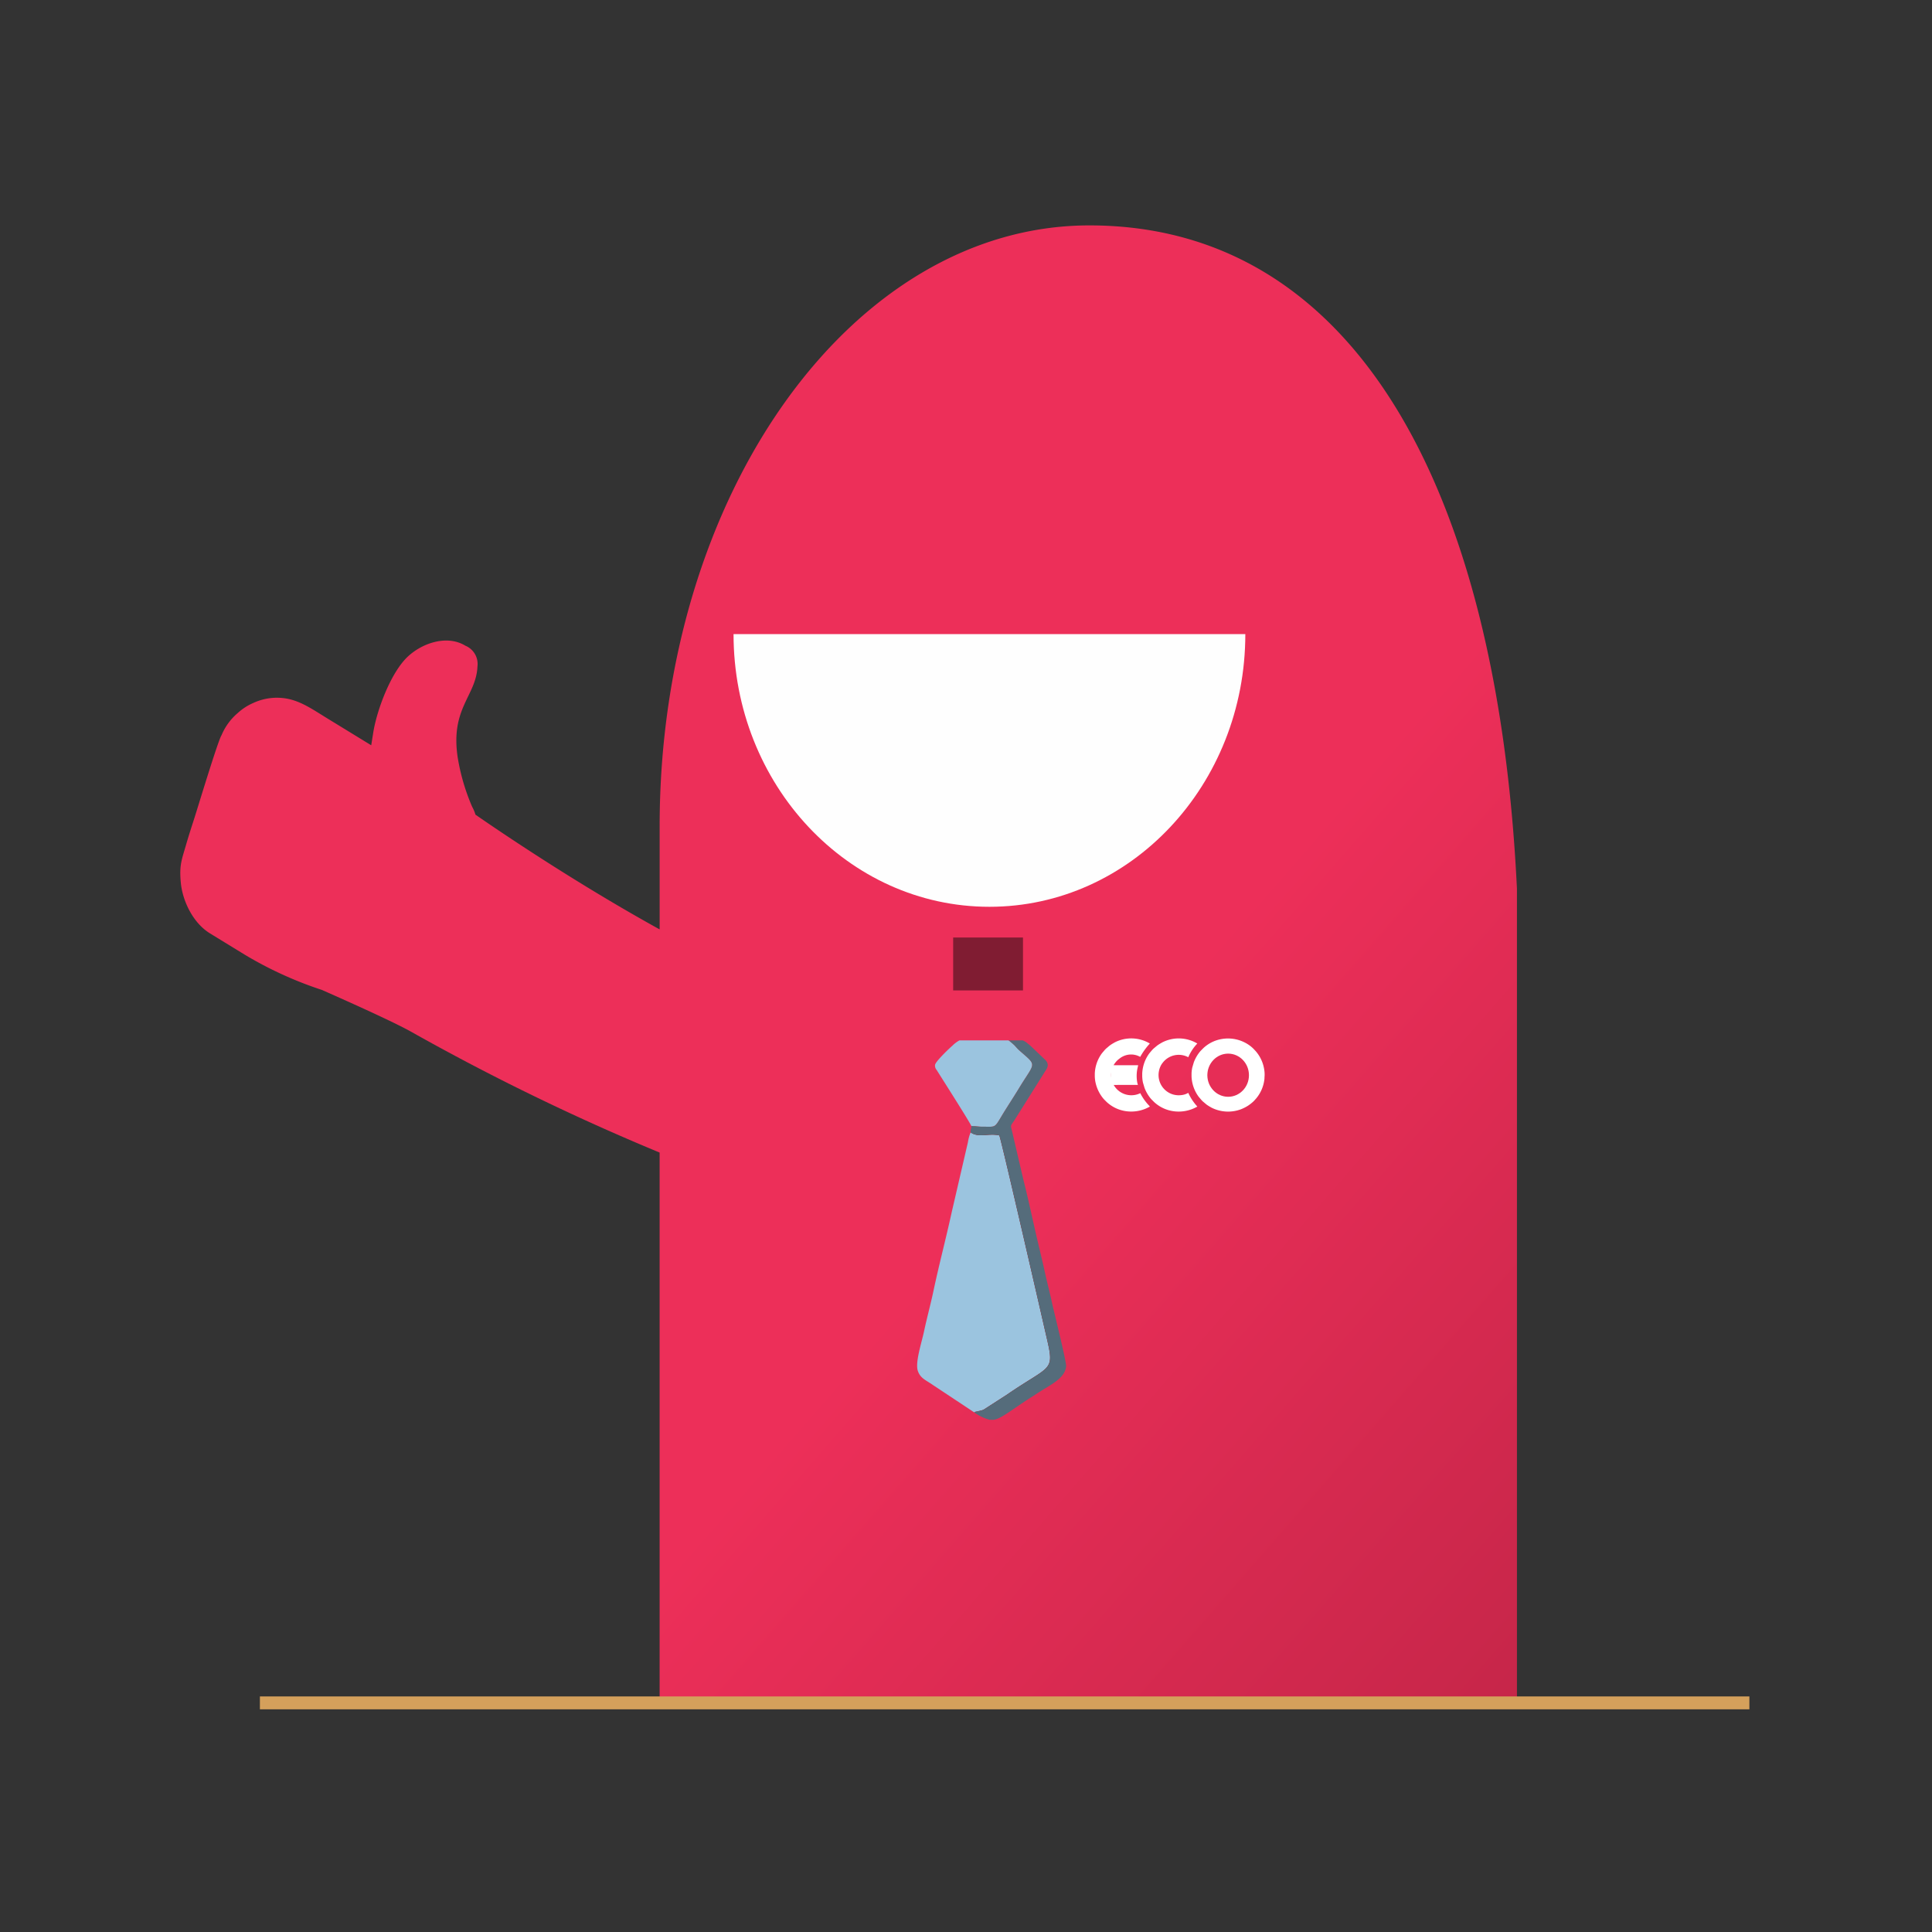 <svg xmlns="http://www.w3.org/2000/svg" xmlns:xlink="http://www.w3.org/1999/xlink" width="300" height="300" viewBox="0 0 300 300">
  <rect x="0" y="0" width="300" height="300" fill="#333333" stroke="none"/>
  <defs>
    <linearGradient id="linear-gradient" x1="0.642" y1="0.621" x2="1.415" y2="1.376" gradientUnits="objectBoundingBox">
      <stop offset="0" stop-color="#ed2f59"/>
      <stop offset="1" stop-color="#9c1c38"/>
    </linearGradient>
    <clipPath id="clip-Avatar_Funcionário_ECO_19">
      <rect width="300" height="300"/>
    </clipPath>
  </defs>
  <g id="Avatar_Funcionário_ECO_19" data-name="Avatar Funcionário ECO 19" clip-path="url(#clip-Avatar_Funcionário_ECO_19)">
    <g id="Grupo_916" data-name="Grupo 916" transform="translate(16.146 -16.002)">
      <path id="União_4" data-name="União 4" d="M74.426,229.424V143.969a357.716,357.716,0,0,1-38.762-18.859c-2.592-1.424-8.537-4.121-13.686-6.395a59.151,59.151,0,0,1-12-5.488l-5.367-3.289c-2.684-1.648-4.281-5.1-4.537-7.9-.256-2.768.16-3.562.861-6.012.391-1.348.867-2.8,1.283-4.1.607-1.908,3.465-11.35,4.131-12.682L6.4,79.16a9.191,9.191,0,0,1,2.547-3.467A8.558,8.558,0,0,1,11.3,74.17a8.728,8.728,0,0,1,5.344-.67c2.211.449,3.906,1.656,6.338,3.148C25.2,78,27.422,79.371,29.643,80.725l.342-2.143c.611-3.543,2.771-9.3,5.43-11.711,2.314-2.1,6.09-3.3,8.857-1.6a3.061,3.061,0,0,1,1.869,3.2c-.186,4.613-4.25,6.471-3.062,14.189a32.412,32.412,0,0,0,2.236,7.613A6.122,6.122,0,0,1,45.83,91.5c3.75,2.6,15.561,10.619,28.6,17.816V93.307C74.426,41.771,104.309,0,141.166,0c40.7,0,63.361,40,66.385,103.012V229.424Z" transform="translate(11.854 51.002)" fill="url(#linear-gradient)"/>
      <path id="Caminho_1603" data-name="Caminho 1603" d="M91.9,44.96H131.64c0,23.389-17.785,42.346-39.735,42.346S52.17,68.349,52.17,44.96Z" transform="translate(45.588 69.502)" fill="#fefefe" fill-rule="evenodd"/>
      <path id="Caminho_1604" data-name="Caminho 1604" d="M76.33,86.555H87.171V78.34H76.33Z" transform="translate(55.531 83.24)" fill="#801c32" fill-rule="evenodd"/>
      <g id="Grupo_876" data-name="Grupo 876">
        <path id="Caminho_699" data-name="Caminho 699" d="M12.757.341,8.164,0,2.126,19.22,8.164,51.2,0,55.959l2.126,1.616L13.777,51.2,9.015,13.523l5.953-9.355Z" transform="matrix(0.996, -0.087, 0.087, 0.996, 129.867, 178.561)" fill="#b20000"/>
        <path id="Caminho_682" data-name="Caminho 682" d="M8.861,43.459,2.019,38.924c-.84-.547-1.554-.867-1.907-1.89-.453-1.312.584-4.382.968-6.2C1.5,28.847,2.1,26.647,2.519,24.675,3.4,20.5,4.467,16.513,5.375,12.343L7.886,1.507A6.618,6.618,0,0,1,8.3,0c1.379.871,2.705.069,4.462.451.422,1.14,6.751,28.8,7.462,31.9,1.1,4.814.36,3.788-6.278,8.354l-3.569,2.3c-.57.3-1.216.225-1.516.452Z" transform="translate(126.268 191.855)" fill="#9bc4df" fill-rule="evenodd"/>
        <path id="Caminho_683" data-name="Caminho 683" d="M.561,57.761c.3-.226.946-.15,1.516-.452l3.569-2.3c6.639-4.567,7.382-3.54,6.278-8.354-.711-3.1-7.04-30.757-7.462-31.9-1.756-.383-3.083.42-4.462-.451,0-.581.1-.541.115-1,.4-.039,1.064.1,1.611.1,2.251-.01,1.918.289,3.188-1.817.85-1.41,1.732-2.723,2.569-4.107,2.569-4.245,2.938-3.393.064-5.938-.341-.3-.467-.5-.785-.822A8.162,8.162,0,0,0,5.873,0H8.08a2.335,2.335,0,0,1,.83.526,4.069,4.069,0,0,1,.442.364l2.3,2.192c.71.823.1,1.4-.292,2.06L6.789,12.427c-.66.981-.59.622-.276,2l1.7,7.273c.817,3.217,1.482,6.452,2.231,9.62.384,1.625.746,3.1,1.108,4.76s.778,3.177,1.131,4.853c.2.936,2.216,9,2.151,9.677-.189,1.934-2.5,2.876-4.6,4.274-.6.4-1.2.758-1.818,1.173-2.631,1.765-3.8,2.689-4.813,2.854h-.66A7.259,7.259,0,0,1,.561,57.761Z" transform="translate(134.568 177.553)" fill="#556c7b" fill-rule="evenodd"/>
        <path id="Caminho_684" data-name="Caminho 684" d="M5.643,13.3C5.4,12.678.881,5.6.251,4.586A1,1,0,0,1,.006,3.81C.053,3.3,2.232,1.219,2.686.839A4.776,4.776,0,0,1,3.793,0H11.4a8.161,8.161,0,0,1,.888.72c.319.321.445.52.785.822,2.874,2.545,2.5,1.694-.064,5.938-.837,1.383-1.719,2.7-2.569,4.107C9.171,13.693,9.5,13.394,7.254,13.4c-.547,0-1.206-.14-1.611-.1Z" transform="translate(129.041 177.553)" fill="#9bc4df" fill-rule="evenodd"/>
      </g>
      <path id="Caminho_1600" data-name="Caminho 1600" d="M-4652.871-10928.68h231.287" transform="translate(4677.082 11209.104)" fill="none" stroke="#d4a05b" stroke-width="2"/>
      <g id="Layer_x0020_1" transform="translate(153.854 177.256)">
        <g id="_1760702271280" transform="translate(0 0)">
          <g id="Grupo_429" data-name="Grupo 429" transform="translate(7.364 0.002)">
            <path id="Caminho_822" data-name="Caminho 822" d="M38.807,5.3c.054-.078.107-.143.165-.216a3.13,3.13,0,0,1,3.9-.765,7.18,7.18,0,0,1,1.4-2.13,5.631,5.631,0,0,0-5.44-.176c-.071.036-.1.06-.172.1a5.978,5.978,0,0,0-.638.408L37.451,3l-.018.02-.114.114-.02.018-.446.524a5.294,5.294,0,0,0-.386.584,5.683,5.683,0,0,0-.747,2.59v.457c.007.17.02.343.04.52.016.12.045.3.074.422s.228.761.228.781a5.8,5.8,0,0,0,.995,1.724.928.928,0,0,1,.089.1l.02.02.437.437.02.018c.051.033.08.074.134.114a5.532,5.532,0,0,0,2.681,1.236,5.786,5.786,0,0,0,3.839-.7c-.036-.04-.071-.08-.107-.125a8,8,0,0,1-1.3-2.005,2.65,2.65,0,0,1-1.093.352,3.2,3.2,0,0,1-1.358-.129,3.1,3.1,0,0,1-.531-.23A3.145,3.145,0,0,1,38.3,6.562,3.1,3.1,0,0,1,38.8,5.3Z" transform="translate(-35.72 -1.407)" fill="none" fill-rule="evenodd"/>
            <path id="_1" d="M38.807,5.3c.054-.078.107-.143.165-.216a3.13,3.13,0,0,1,3.9-.765,7.18,7.18,0,0,1,1.4-2.13,5.631,5.631,0,0,0-5.44-.176c-.071.036-.1.06-.172.1a5.978,5.978,0,0,0-.638.408L37.451,3l-.018.02-.114.114-.02.018-.446.524a5.294,5.294,0,0,0-.386.584,5.683,5.683,0,0,0-.747,2.59v.457c.007.17.02.343.04.52.016.12.045.3.074.422s.228.761.228.781a5.8,5.8,0,0,0,.995,1.724.928.928,0,0,1,.089.1l.02.02.437.437.02.018c.051.033.08.074.134.114a5.532,5.532,0,0,0,2.681,1.236,5.786,5.786,0,0,0,3.839-.7c-.036-.04-.071-.08-.107-.125a8,8,0,0,1-1.3-2.005,2.65,2.65,0,0,1-1.093.352,3.2,3.2,0,0,1-1.358-.129,3.1,3.1,0,0,1-.531-.23A3.145,3.145,0,0,1,38.3,6.562,3.1,3.1,0,0,1,38.8,5.3Z" transform="translate(-35.72 -1.407)" fill="#fff" fill-rule="evenodd"/>
          </g>
          <g id="Grupo_430" data-name="Grupo 430" transform="translate(15.021 0.004)">
            <path id="Caminho_823" data-name="Caminho 823" d="M73.985,7.939,74,7.961a2.676,2.676,0,0,0,.134.4l.018.022a2.555,2.555,0,0,0,.27.488c.054.078.107.143.165.216a2.942,2.942,0,0,0,.589.551,3.145,3.145,0,0,0,4.838-1.653,3.68,3.68,0,0,0,.12-.64,3.217,3.217,0,0,0-.578-2.088,2.993,2.993,0,0,0-.451-.5,2.83,2.83,0,0,0-.564-.4A3.065,3.065,0,0,0,77.4,3.974a3.2,3.2,0,0,0-1.358.129,3.1,3.1,0,0,0-.531.23,3.145,3.145,0,0,0-1.595,3.276c.018.112.06.234.069.33ZM71.342,6.864v.457a5.667,5.667,0,0,0,.747,2.59,5,5,0,0,0,.386.584l.446.524.02.018.114.114.018.02.567.48a5.978,5.978,0,0,0,.638.408c.071.036.1.06.172.1a5.708,5.708,0,0,0,4.528.261,6.139,6.139,0,0,0,1.044-.515,3.738,3.738,0,0,0,.317-.214c.1-.071.2-.143.29-.223a4.312,4.312,0,0,0,.54-.506c.08-.1.163-.178.248-.285a5.608,5.608,0,0,0,1.238-2.944c.02-.161.009-.328.029-.484a4.756,4.756,0,0,0-.051-.968A5.66,5.66,0,0,0,81.321,3.4l-.256-.277a4.9,4.9,0,0,0-.841-.718,5.719,5.719,0,0,0-4.164-.912,5.532,5.532,0,0,0-2.681,1.236c-.051.04-.083.08-.134.114l-.02.02-.437.437-.02.02a.928.928,0,0,1-.089.1,5.8,5.8,0,0,0-.995,1.724c0,.02-.2.676-.228.781s-.058.3-.074.422c-.022.176-.036.348-.042.52Z" transform="translate(-71.34 -1.417)" fill="none" fill-rule="evenodd"/>
            <path id="_1_0" d="M73.985,7.939,74,7.961a2.676,2.676,0,0,0,.134.4l.018.022a2.555,2.555,0,0,0,.27.488c.054.078.107.143.165.216a2.942,2.942,0,0,0,.589.551,3.145,3.145,0,0,0,4.838-1.653,3.68,3.68,0,0,0,.12-.64,3.217,3.217,0,0,0-.578-2.088,2.993,2.993,0,0,0-.451-.5,2.83,2.83,0,0,0-.564-.4A3.065,3.065,0,0,0,77.4,3.974a3.2,3.2,0,0,0-1.358.129,3.1,3.1,0,0,0-.531.23,3.145,3.145,0,0,0-1.595,3.276c.018.112.06.234.069.33ZM71.342,6.864v.457a5.667,5.667,0,0,0,.747,2.59,5,5,0,0,0,.386.584l.446.524.02.018.114.114.018.02.567.48a5.978,5.978,0,0,0,.638.408c.071.036.1.06.172.1a5.708,5.708,0,0,0,4.528.261,6.139,6.139,0,0,0,1.044-.515,3.738,3.738,0,0,0,.317-.214c.1-.071.2-.143.29-.223a4.312,4.312,0,0,0,.54-.506c.08-.1.163-.178.248-.285a5.608,5.608,0,0,0,1.238-2.944c.02-.161.009-.328.029-.484a4.756,4.756,0,0,0-.051-.968A5.66,5.66,0,0,0,81.321,3.4l-.256-.277a4.9,4.9,0,0,0-.841-.718,5.719,5.719,0,0,0-4.164-.912,5.532,5.532,0,0,0-2.681,1.236c-.051.04-.083.08-.134.114l-.02.02-.437.437-.02.02a.928.928,0,0,1-.089.1,5.8,5.8,0,0,0-.995,1.724c0,.02-.2.676-.228.781s-.058.3-.074.422c-.022.176-.036.348-.042.52Z" transform="translate(-71.34 -1.417)" fill="#fff" fill-rule="evenodd"/>
            <ellipse id="Elipse_13" data-name="Elipse 13" cx="3.23" cy="3.351" rx="3.23" ry="3.351" transform="translate(2.456 2.348)" fill="#e62d56"/>
          </g>
          <g id="Grupo_431" data-name="Grupo 431">
            <path id="Caminho_824" data-name="Caminho 824" d="M4.053,6.222,4.071,6.2A2.676,2.676,0,0,1,4.2,5.8l.02-.022a2.556,2.556,0,0,1,.27-.488c.054-.078.107-.143.165-.216a2.942,2.942,0,0,1,.589-.551A2.864,2.864,0,0,1,8.46,4.257,10.989,10.989,0,0,1,9.955,2.181,5.631,5.631,0,0,0,4.515,2c-.071.036-.1.06-.172.1a5.978,5.978,0,0,0-.638.408l-.567.48-.018.02-.114.114-.018.018-.446.524a5.3,5.3,0,0,0-.386.584,5.683,5.683,0,0,0-.747,2.59V7.3c.007.17.02.343.042.52a3.875,3.875,0,0,0,.074.422,5.812,5.812,0,0,0,1.222,2.5.928.928,0,0,1,.089.1l.018.02.437.437.02.018c.051.033.08.074.134.114a5.532,5.532,0,0,0,2.681,1.236,5.786,5.786,0,0,0,3.839-.7c-.036-.04-.071-.08-.107-.125a8.163,8.163,0,0,1-1.39-1.956l-.089.049A3.142,3.142,0,0,1,3.988,7.6a3.167,3.167,0,0,1,0-1.046c.018-.112.06-.236.069-.332Z" transform="translate(-1.41 -1.397)" fill="none" fill-rule="evenodd"/>
            <path id="_1_1" d="M4.053,6.222,4.071,6.2A2.676,2.676,0,0,1,4.2,5.8l.02-.022a2.556,2.556,0,0,1,.27-.488c.054-.078.107-.143.165-.216a2.942,2.942,0,0,1,.589-.551A2.864,2.864,0,0,1,8.46,4.257,10.989,10.989,0,0,1,9.955,2.181,5.631,5.631,0,0,0,4.515,2c-.071.036-.1.06-.172.1a5.978,5.978,0,0,0-.638.408l-.567.48-.018.02-.114.114-.018.018-.446.524a5.3,5.3,0,0,0-.386.584,5.683,5.683,0,0,0-.747,2.59V7.3c.007.17.02.343.042.52a3.875,3.875,0,0,0,.074.422,5.812,5.812,0,0,0,1.222,2.5.928.928,0,0,1,.089.1l.018.02.437.437.02.018c.051.033.08.074.134.114a5.532,5.532,0,0,0,2.681,1.236,5.786,5.786,0,0,0,3.839-.7c-.036-.04-.071-.08-.107-.125a8.163,8.163,0,0,1-1.39-1.956l-.089.049A3.142,3.142,0,0,1,3.988,7.6a3.167,3.167,0,0,1,0-1.046c.018-.112.06-.236.069-.332Z" transform="translate(-1.41 -1.397)" fill="#fff" fill-rule="evenodd"/>
          </g>
          <path id="Caminho_825" data-name="Caminho 825" d="M13.91,20v3.067l4.193-.009a3.213,3.213,0,0,1-.145-.654,5.792,5.792,0,0,1,.027-1.655c.027-.154.125-.591.163-.743L13.91,20Z" transform="translate(-11.41 -15.851)" fill="#fff" fill-rule="evenodd"/>
        </g>
      </g>
    </g>
  </g>
</svg>
